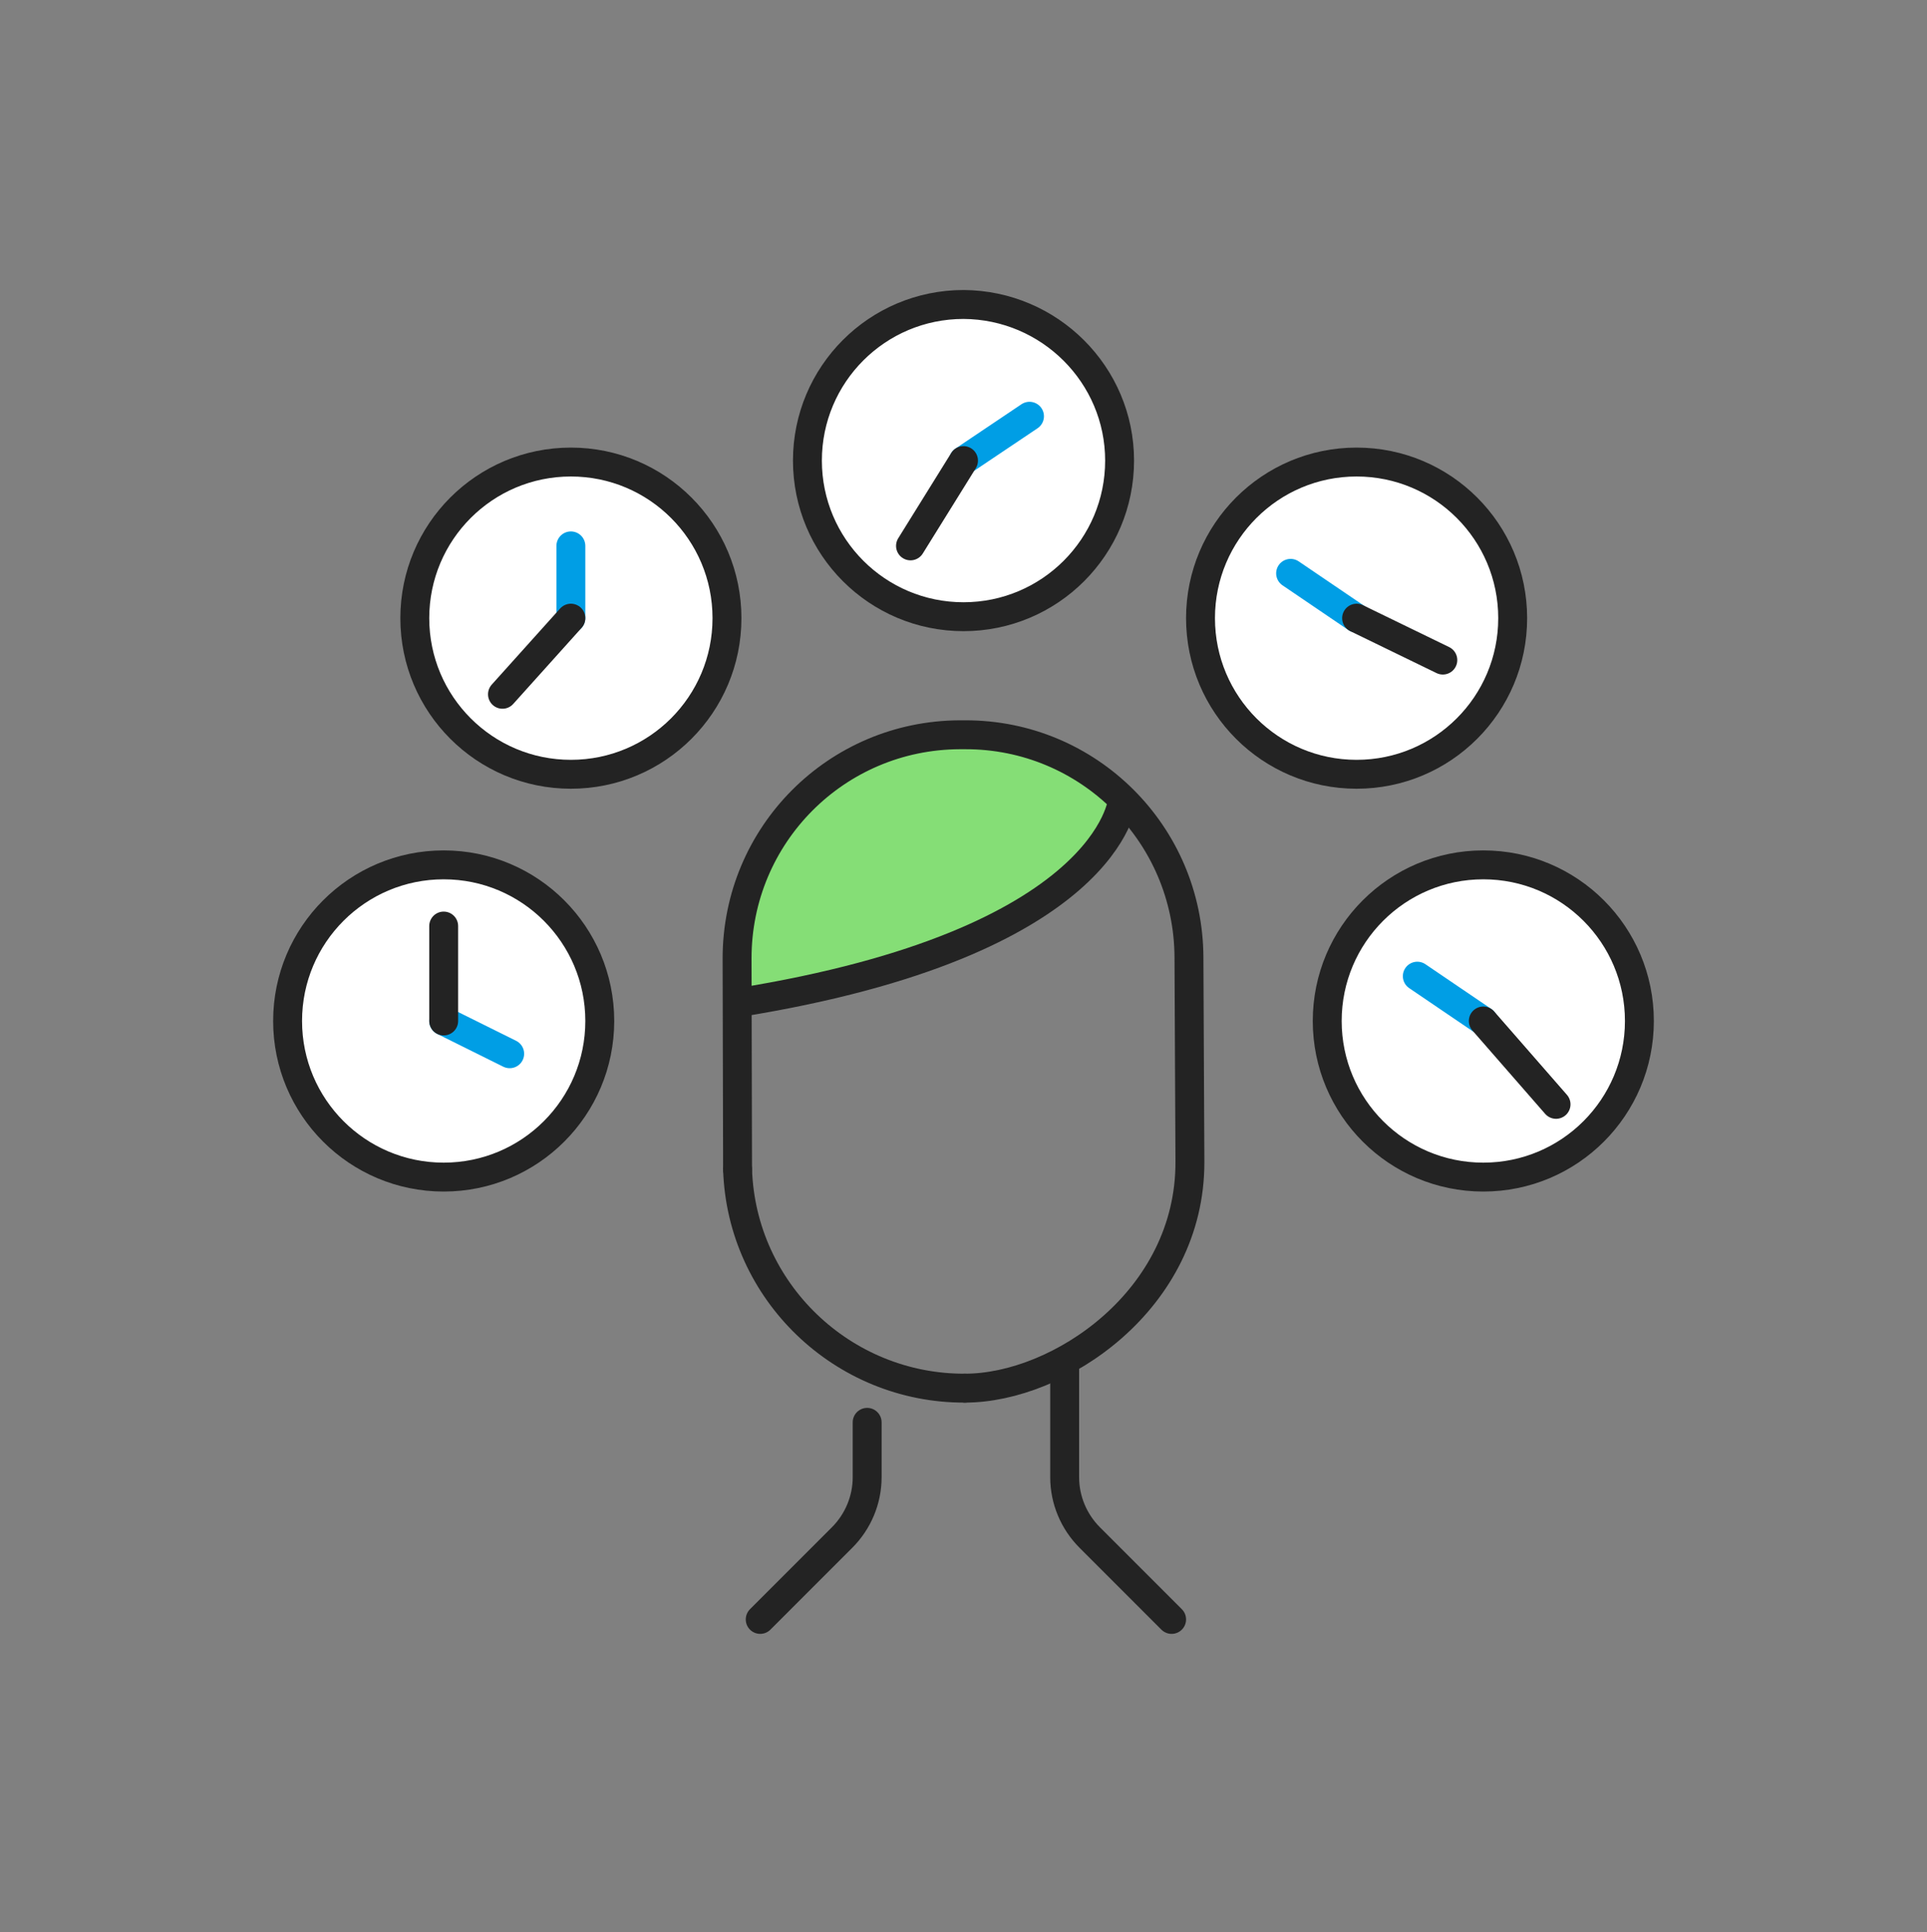 <svg width="400" height="401" viewBox="0 0 400 401" fill="none" xmlns="http://www.w3.org/2000/svg">
<rect x="0" y="0" width="400" height="401" fill="#808080" stroke="none"/>
<path d="M124.499 211.89C124.499 229.79 109.999 244.29 92.099 244.29C74.199 244.29 59.699 229.79 59.699 211.89C59.699 193.99 74.199 179.49 92.099 179.49C109.999 179.49 124.499 193.99 124.499 211.89Z" fill="white" stroke="#232323" stroke-width="6" stroke-miterlimit="10" stroke-linecap="round" stroke-linejoin="round"/>
<path d="M92.098 211.891L105.798 218.691" stroke="#009EE5" stroke-width="6" stroke-miterlimit="10" stroke-linecap="round" stroke-linejoin="round"/>
<path d="M92.098 211.889V192.189" stroke="#232323" stroke-width="6" stroke-miterlimit="10" stroke-linecap="round" stroke-linejoin="round"/>
<path d="M150.902 128.291C150.902 146.191 136.402 160.691 118.502 160.691C100.602 160.691 86.102 146.191 86.102 128.291C86.102 110.391 100.602 95.891 118.502 95.891C136.402 95.891 150.902 110.391 150.902 128.291Z" fill="white" stroke="#232323" stroke-width="6" stroke-miterlimit="10" stroke-linecap="round" stroke-linejoin="round"/>
<path d="M118.5 128.291V113.291" stroke="#009EE5" stroke-width="6" stroke-miterlimit="10" stroke-linecap="round" stroke-linejoin="round"/>
<path d="M118.501 128.291L104.301 144.091" stroke="#232323" stroke-width="6" stroke-miterlimit="10" stroke-linecap="round" stroke-linejoin="round"/>
<path d="M275.5 211.89C275.5 229.79 290 244.29 307.9 244.29C325.8 244.29 340.3 229.79 340.3 211.89C340.3 193.99 325.8 179.49 307.9 179.49C290 179.49 275.5 193.99 275.5 211.89Z" fill="white" stroke="#232323" stroke-width="6" stroke-miterlimit="10" stroke-linecap="round" stroke-linejoin="round"/>
<path d="M307.899 211.89L294.199 202.59" stroke="#009EE5" stroke-width="6" stroke-miterlimit="10" stroke-linecap="round" stroke-linejoin="round"/>
<path d="M307.898 211.891L322.998 229.191" stroke="#232323" stroke-width="6" stroke-miterlimit="10" stroke-linecap="round" stroke-linejoin="round"/>
<path d="M249.199 128.291C249.199 146.191 263.699 160.691 281.599 160.691C299.499 160.691 313.999 146.191 313.999 128.291C313.999 110.391 299.499 95.891 281.599 95.891C263.699 95.891 249.199 110.391 249.199 128.291Z" fill="white" stroke="#232323" stroke-width="6" stroke-miterlimit="10" stroke-linecap="round" stroke-linejoin="round"/>
<path d="M281.598 128.29L267.898 118.99" stroke="#009EE5" stroke-width="6" stroke-miterlimit="10" stroke-linecap="round" stroke-linejoin="round"/>
<path d="M281.598 128.291L299.498 136.991" stroke="#232323" stroke-width="6" stroke-miterlimit="10" stroke-linecap="round" stroke-linejoin="round"/>
<path d="M232.402 95.59C232.402 113.489 217.902 127.989 200.002 127.989C182.102 127.989 167.602 113.489 167.602 95.59C167.602 77.689 182.102 63.19 200.002 63.19C217.902 63.289 232.402 77.79 232.402 95.59Z" fill="white" stroke="#232323" stroke-width="6" stroke-miterlimit="10" stroke-linecap="round" stroke-linejoin="round"/>
<path d="M200 95.589L213.7 86.389" stroke="#009EE5" stroke-width="6" stroke-miterlimit="10" stroke-linecap="round" stroke-linejoin="round"/>
<path d="M200 95.59L189 113.29" stroke="#232323" stroke-width="6" stroke-miterlimit="10" stroke-linecap="round" stroke-linejoin="round"/>
<path d="M153.5 199.389C153.5 173.689 174.3 152.789 200.1 152.689H200.3C211.9 152.689 223 156.989 231.6 164.689L233.3 166.189L232.5 168.389C231.2 171.989 227.5 179.089 216.4 186.689C203 195.789 183.2 202.689 157.6 207.189L153.6 207.889L153.5 199.389Z" fill="#85DE76"/>
<path d="M200.302 288.091C174.902 288.191 153.902 267.991 153.102 242.691" stroke="#232323" stroke-width="6" stroke-miterlimit="10" stroke-linecap="round" stroke-linejoin="round"/>
<path d="M153.1 242.691L153 198.891C153 173.291 173.6 152.591 199.2 152.491H200.3C225.9 152.391 246.7 173.091 246.8 198.691L247 241.091C247.1 269.791 219.8 288.091 200.3 288.091" stroke="#232323" stroke-width="6" stroke-miterlimit="10" stroke-linecap="round" stroke-linejoin="round"/>
<path d="M232.999 166.09C232.999 166.09 230.499 195.69 153.199 208.09" stroke="#232323" stroke-width="6" stroke-miterlimit="10" stroke-linecap="round" stroke-linejoin="round"/>
<path d="M221 283.59V306.59C221 311.29 222.9 315.79 226.2 319.09L243.2 336.09" stroke="#232323" stroke-width="6" stroke-miterlimit="10" stroke-linecap="round" stroke-linejoin="round"/>
<path d="M180.001 295.189V306.589C180.001 311.289 178.101 315.789 174.801 319.089L157.801 336.089" stroke="#232323" stroke-width="6" stroke-miterlimit="10" stroke-linecap="round" stroke-linejoin="round"/>
</svg>
